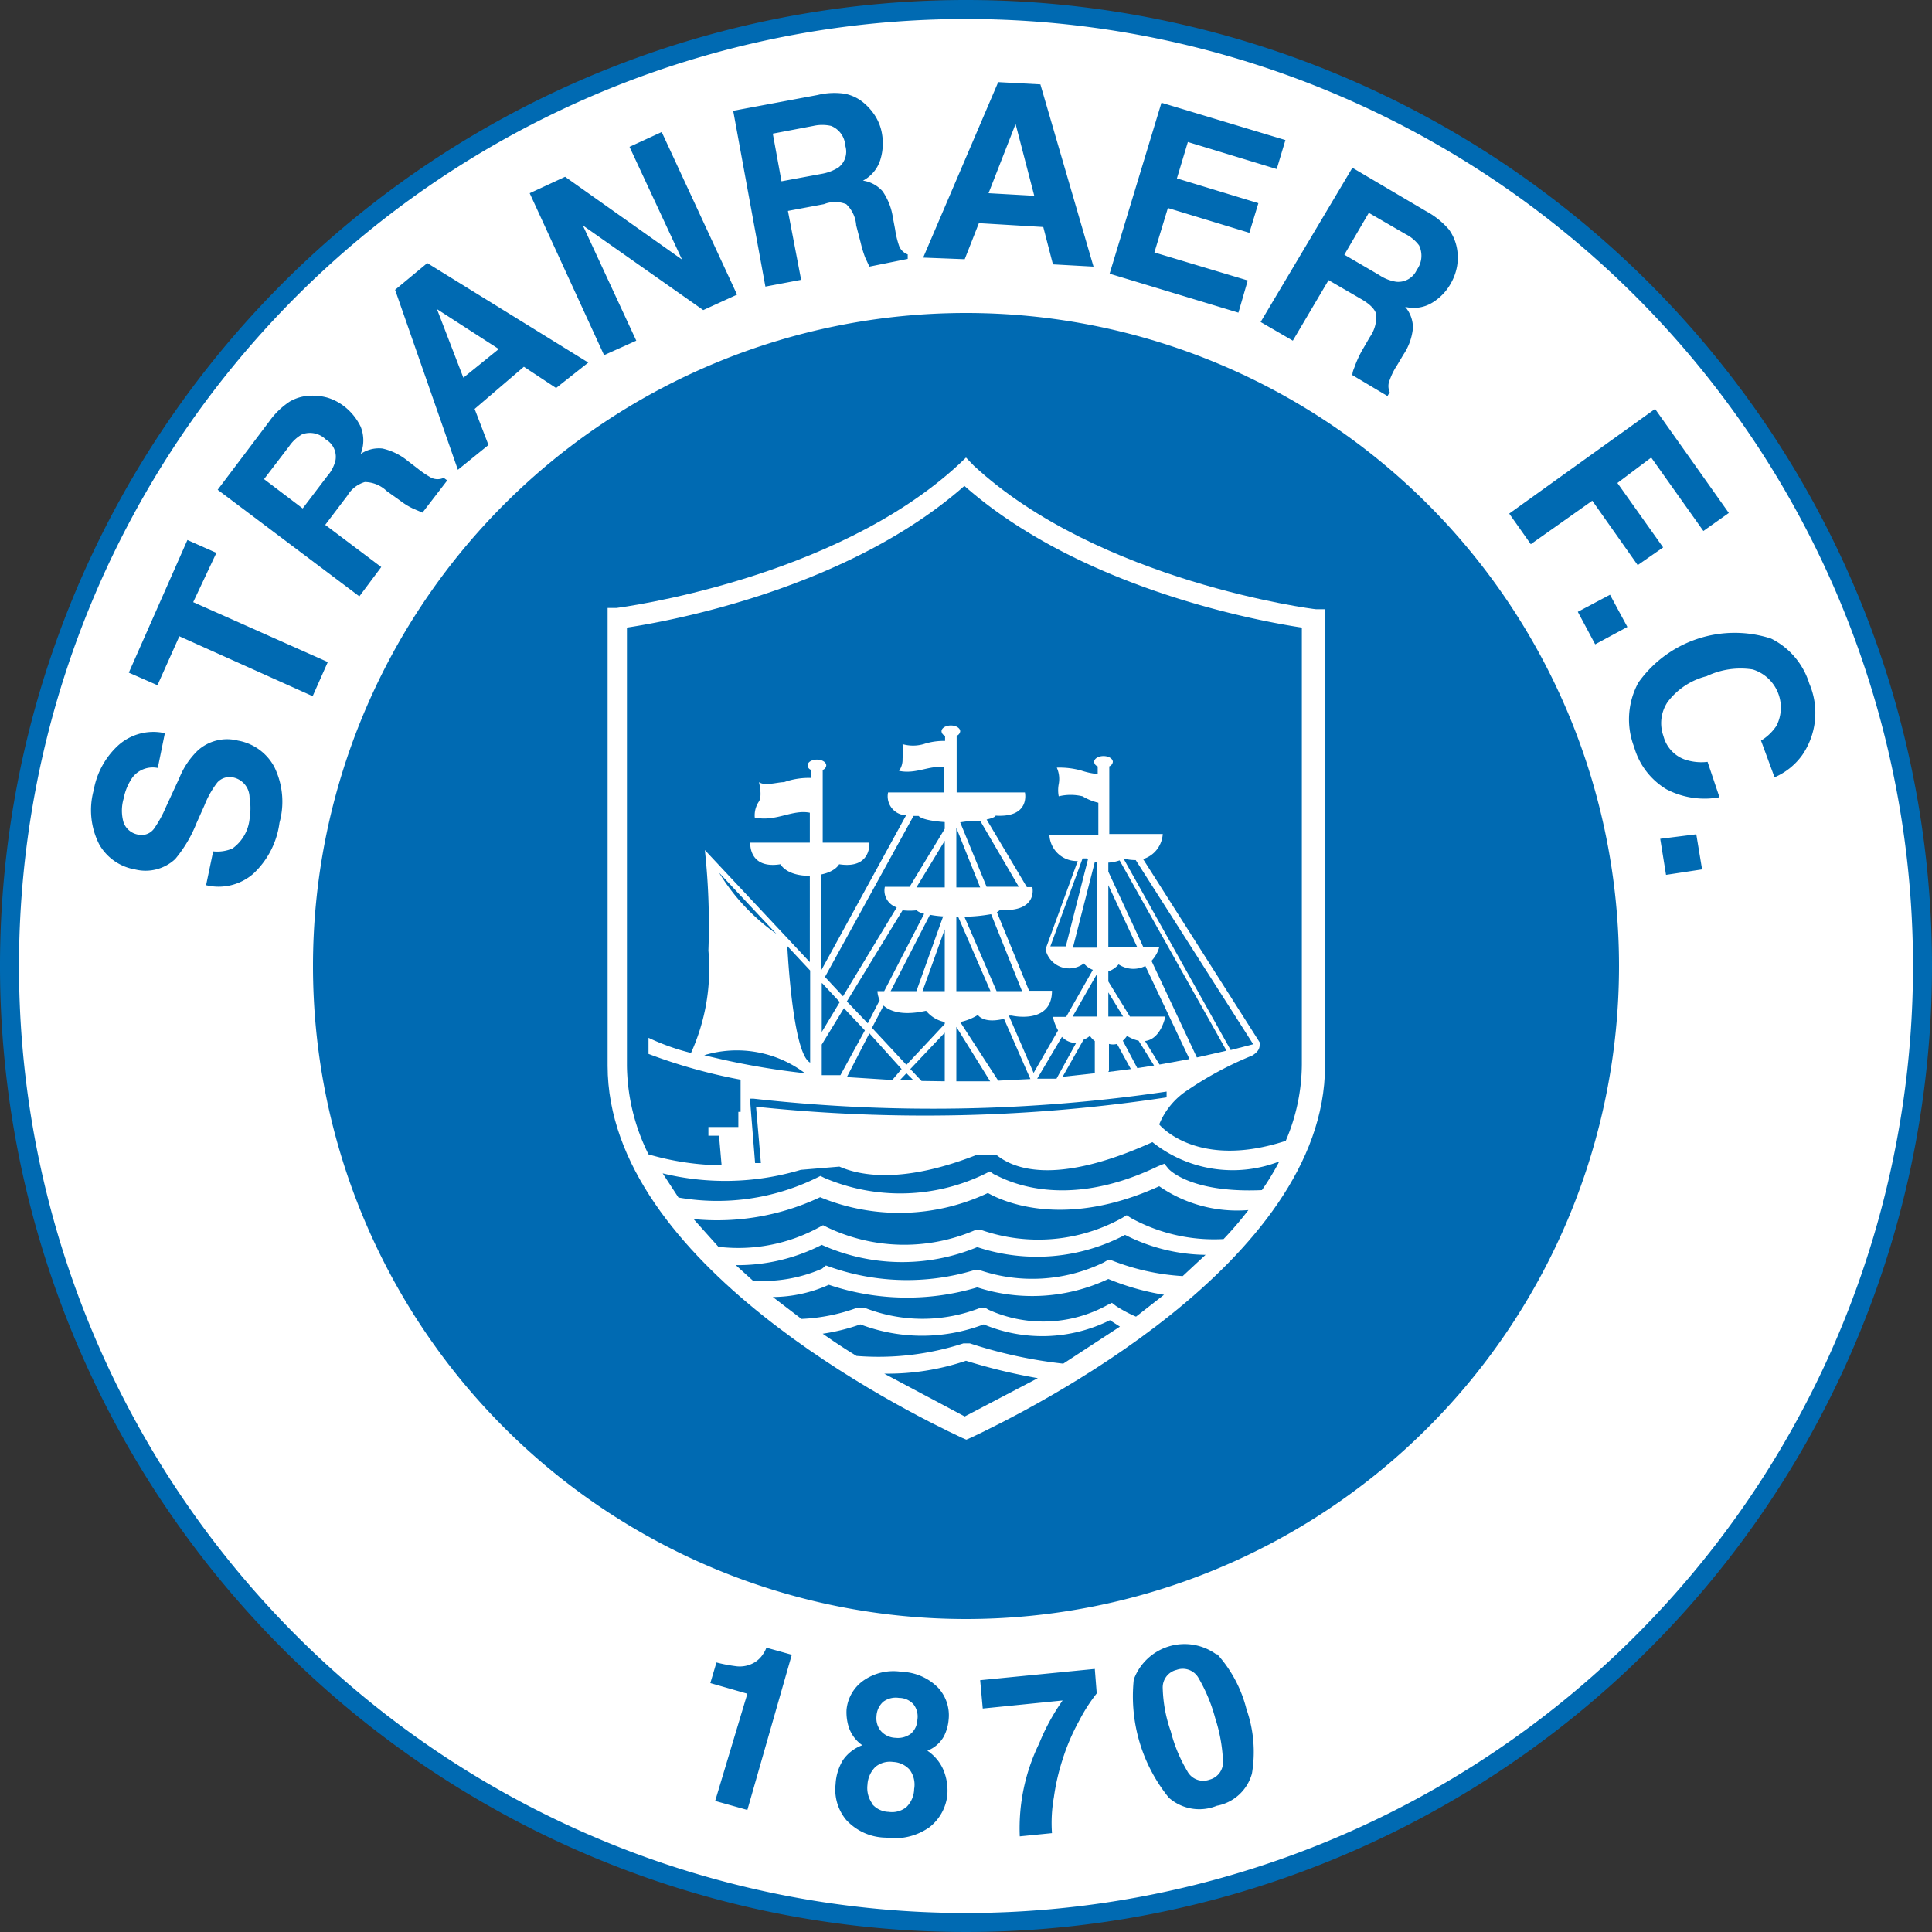 <?xml version="1.0" encoding="iso-8859-1"?>
<svg xmlns="http://www.w3.org/2000/svg" width="60" height="60" xmlns:v="https://vecta.io/nano"><rect width="100%" height="100%" fill="#333333" stroke="none"/><path d="M60,30A30,30,0,1,1,30,0,30,30,0,0,1,60,30Z" fill="#006ab2"/><path d="M59.41,30A29.41,29.41,0,1,1,30,.59,29.41,29.41,0,0,1,59.41,30Z" fill="#fff"/><path d="M22.06 52.27l.19-.64a4.9 4.9 0 0 0 .64.12.9.9 0 0 0 .54-.12.83.83 0 0 0 .28-.28.73.73 0 0 0 .09-.18l.79.22-1.38 4.82-1-.28 1-3.33zm4.12 2.39a1.25 1.25 0 0 1 .6-.46 1.11 1.11 0 0 1-.42-.56 1.54 1.54 0 0 1-.07-.54 1.25 1.25 0 0 1 .5-.89 1.62 1.62 0 0 1 1.21-.29 1.66 1.66 0 0 1 1.13.49 1.26 1.26 0 0 1 .33 1 1.38 1.38 0 0 1-.15.52 1 1 0 0 1-.51.44 1.37 1.37 0 0 1 .5.6 1.69 1.69 0 0 1 .12.78 1.46 1.46 0 0 1-.56 1 1.88 1.88 0 0 1-1.35.32 1.7 1.7 0 0 1-1.23-.55 1.47 1.47 0 0 1-.33-1.11 1.59 1.59 0 0 1 .23-.75zm.9 1.36a.7.7 0 0 0 .52.25.71.71 0 0 0 .55-.15.81.81 0 0 0 .24-.56.78.78 0 0 0-.14-.6.73.73 0 0 0-.51-.24.71.71 0 0 0-.55.15.84.84 0 0 0-.25.56.83.83 0 0 0 .14.57zm.27-2.27a.63.63 0 0 0 .46.22.67.67 0 0 0 .48-.13.6.6 0 0 0 .2-.43.62.62 0 0 0-.12-.48.6.6 0 0 0-.45-.2.65.65 0 0 0-.49.12.64.64 0 0 0-.21.45.62.62 0 0 0 .13.45zm6.71-1.16a5.15 5.15 0 0 0-.54.84 6.54 6.54 0 0 0-.52 1.21 6.79 6.79 0 0 0-.27 1.17 4.57 4.57 0 0 0-.06 1.12l-1 .1a6 6 0 0 1 .6-2.88 6.66 6.66 0 0 1 .73-1.34l-2.48.25-.08-.88 3.56-.35zm3.73-1.23a4 4 0 0 1 .92 1.72 4 4 0 0 1 .17 2 1.39 1.39 0 0 1-1.09 1 1.43 1.43 0 0 1-1.49-.25 5 5 0 0 1-1.09-3.67 1.68 1.68 0 0 1 2.58-.77zM36.87 55a.56.56 0 0 0 .69.27.56.56 0 0 0 .42-.6 5 5 0 0 0-.24-1.31 5.07 5.07 0 0 0-.52-1.25.56.56 0 0 0-.68-.25.56.56 0 0 0-.43.58 4.36 4.36 0 0 0 .25 1.33 4.63 4.63 0 0 0 .51 1.23zm13.41-25A20.28 20.28 0 1 1 30 9.72 20.28 20.28 0 0 1 50.28 30z" fill="#006ab2"/><path d="M29.78 14.42c-3.89 3.6-10.56 4.45-10.63 4.46h-.28V33.1c0 6.12 9.16 10.69 11 11.55l.14.06.14-.06c1.83-.86 11-5.43 11-11.55V18.92h-.28c-.07 0-6.74-.86-10.63-4.46l-.24-.25z" fill="#fff"/><g fill="#006ab2"><path d="M34.47 41a4.71 4.71 0 0 1-3.92.13 5.38 5.38 0 0 1-3.83 0 6.25 6.25 0 0 1-1.17.29q.54.38 1.05.69a8.55 8.55 0 0 0 3.32-.39h.1.1a14.4 14.4 0 0 0 2.9.63l1.76-1.15z"/><path d="M34.42 39.72a5.54 5.54 0 0 1-4.07.26 7.61 7.61 0 0 1-4.61-.08 4.32 4.32 0 0 1-1.74.38l.89.68a5.73 5.73 0 0 0 1.74-.35h.11.1a4.9 4.9 0 0 0 3.62 0h.13l.12.07a4.13 4.13 0 0 0 3.68-.15l.14-.07.13.1a4.12 4.12 0 0 0 .62.33l.87-.68a7.79 7.79 0 0 1-1.73-.49zm.52-1.37a5.87 5.87 0 0 1-4.59.38 6.09 6.09 0 0 1-4.83-.07 5.73 5.73 0 0 1-2.67.63l.53.48a4.55 4.55 0 0 0 2.15-.37l.12-.1.14.05a7.21 7.21 0 0 0 4.45.1h.1.1a5.09 5.09 0 0 0 3.83-.24l.12-.07h.13a7.13 7.13 0 0 0 2.21.49l.71-.66a5.64 5.64 0 0 1-2.5-.62zM36 36.84c-2.92 1.33-4.83.49-5.32.21a6.45 6.45 0 0 1-5.21.13 7.48 7.48 0 0 1-3.93.68l.77.86a5.23 5.23 0 0 0 3.12-.6l.13-.07.14.07a5.56 5.56 0 0 0 4.59.08h.09.1a5.38 5.38 0 0 0 4.36-.37l.15-.09.14.09a5.36 5.36 0 0 0 2.87.65 10.78 10.78 0 0 0 .77-.9 4.26 4.26 0 0 1-2.77-.74zm-6.66-7.98l-.69 1.92h.69v-1.92zm0 4.72v-1.51l-1.07 1.13.35.37z"/><path d="M29.34 31.74a1 1 0 0 1-.58-.35c-.76.17-1.14 0-1.32-.16l-.36.69 1.07 1.15 1.19-1.27v-.06zm0-5.63l-.88 1.45h.88zm0-.58c-.73-.05-.81-.19-.81-.19h-.16l-2.75 5 .56.6 1.67-2.76a.55.55 0 0 1-.37-.64h.77l1.09-1.8v-.23zm-3.82 7.86h.58l.76-1.39-.65-.69-.69 1.13zm5.26-5a5 5 0 0 1-.83.08l1 2.31h.79zm-5.26 2.15v1.51l.56-.93-.55-.59-.01.01zM25 33.33a3.51 3.51 0 0 0-3.13-.56 23.42 23.42 0 0 0 3.13.56zm11.23.75v-.18a49.88 49.88 0 0 1-12.83.22h-.11l.16 2h.18l-.15-1.75a50.12 50.12 0 0 0 12.75-.29zM24.11 29l-1.78-1.9a6.39 6.39 0 0 0 1.78 1.9zm6.26 2.52a1.7 1.7 0 0 1-.55.22L31 33.56l1-.05-.82-1.87c-.65.16-.81-.12-.81-.12z"/><path d="M22.41 36.19l-.08-.92H22V35h.93v-.47H23v-1a16.76 16.76 0 0 1-2.86-.8v-.5a7 7 0 0 0 1.32.47 6.33 6.33 0 0 0 .54-3.18 21.68 21.68 0 0 0-.11-3.12l3.26 3.48V27.2c-.74 0-.91-.36-.91-.36-1 .16-.94-.67-.94-.67h1.85v-.93c-.55-.11-1.05.29-1.71.15a.77.77 0 0 1 .13-.5c.11-.18 0-.6 0-.6.19.13.57 0 .78 0a2.28 2.28 0 0 1 .84-.13v-.25a.16.16 0 0 1-.11-.14c0-.1.13-.18.29-.18s.29.08.29.18a.16.16 0 0 1-.11.14v2.26H27s.07.83-.94.67c0 0-.11.23-.57.32v3l2.65-4.84a.59.59 0 0 1-.56-.71h1.73v-.78c-.45-.07-.85.22-1.39.11a.6.6 0 0 0 .11-.37 3.91 3.91 0 0 0 0-.46 1.2 1.2 0 0 0 .65 0 2 2 0 0 1 .67-.1v-.16a.16.16 0 0 1-.11-.14c0-.1.13-.18.29-.18s.29.08.29.18a.17.17 0 0 1-.11.14v1.76h2.12s.18.79-.91.72c0 0 0 .06-.28.12l1.25 2.1h.17s.19.78-1 .71l-.1.07 1 2.44h.71c0 1.06-1.25.77-1.25.77h-.09l.77 1.78.76-1.32a1.41 1.41 0 0 1-.16-.42h.41l.83-1.46a.7.7 0 0 1-.28-.2.75.75 0 0 1-1.19-.44h0l1-2.74a.85.85 0 0 1-.88-.81h1.52v-1a1.74 1.74 0 0 1-.49-.2 1.57 1.57 0 0 0-.74 0 1 1 0 0 1 0-.38.86.86 0 0 0-.06-.51 2.51 2.51 0 0 1 .76.09 2.4 2.4 0 0 0 .51.11v-.24a.16.16 0 0 1-.11-.14c0-.1.13-.18.29-.18s.29.08.29.18a.17.17 0 0 1-.11.14v2.1h1.66a.87.87 0 0 1-.61.78l3.62 5.69h0v.06h0c0 .08 0 .21-.23.35a10.75 10.75 0 0 0-2 1.07 2.3 2.3 0 0 0-.89 1.07h0c.05.06 1.21 1.4 3.93.51a6.08 6.08 0 0 0 .5-2.38V19.49c-1.32-.2-6.85-1.2-10.48-4.4-3.63 3.2-9.16 4.2-10.48 4.4V33.1a6.33 6.33 0 0 0 .67 2.75 8.49 8.49 0 0 0 2.27.34zm6.88-7.73a3.27 3.27 0 0 1-.41-.05l-1.22 2.37h.8zM25.16 33v-2.86l-.71-.76c.04.74.22 3.37.71 3.62zm2.55.54l.29-.34-1-1.11-.7 1.36 1.41.09zm.76-5.27a2 2 0 0 1-.44 0L26.3 31.1l.65.68.37-.72a.7.7 0 0 1-.07-.28h.21l1.24-2.4c-.19-.05-.23-.11-.23-.11zm-.32 5.06l-.21.22h.43z"/><path d="M34.42 26.79v.28l1.09 2.35H36a1 1 0 0 1-.24.42l1.41 3 .92-.21-3.32-5.91a1.3 1.3 0 0 1-.35.07zm0 3.69l.67 1.09h1.1s-.13.7-.63.76l.45.73.93-.17L35.57 30a.83.83 0 0 1-.83-.05.78.78 0 0 1-.32.22v.35zm0-1.06h.9l-.9-1.93zm4.5 3.01l-3.65-5.72a1.37 1.37 0 0 1-.38-.05l3.33 5.95zM35 32.17a.76.76 0 0 1-.13.15l.45.85.52-.08-.48-.77a1.15 1.15 0 0 1-.36-.15zm.79 3.3h0c-3 1.36-4.31.83-4.84.4h-.63c-2.27.89-3.59.65-4.25.36l-1.2.1a8.18 8.18 0 0 1-4.29.11l.49.75a7 7 0 0 0 4.29-.61l.12-.06.12.06a6 6 0 0 0 5-.13l.14-.07.13.09c.08 0 1.94 1.27 5.09-.25l.2-.08.13.16s.66.76 2.9.66a8.11 8.11 0 0 0 .54-.89 4 4 0 0 1-3.94-.6zm-1.37-3.9h.46l-.46-.75v.75zm0 1.72l.7-.09-.43-.78a.49.49 0 0 1-.25 0h0v.83zm-.77-1L33 33.44l1-.11v-1a.54.54 0 0 1-.15-.16.85.85 0 0 1-.2.12zm.41-5.52H34l-.68 2.66h.76zm-4.36 6.81h1.05l-1.05-1.69zm0-2.8h1.06l-1-2.3h-.06zm0-3.22h.74l-.74-1.85v1.85zm2.51 5.94h.6l.61-1.11a.6.6 0 0 1-.44-.19zm-1.77-8.01c-.15 0-.35 0-.62.05l.82 2h1zm3.62 4.77l-.75 1.31h.75zm-.31-3.6h-.13l-1 2.73h.48l.69-2.71a.16.16 0 0 1-.04-.02zM30 42.26a7.61 7.61 0 0 1-2.54.4l2.5 1.33 2.27-1.19a17.68 17.68 0 0 1-2.23-.54zM6.62 26.44a1.19 1.19 0 0 0 .6-.09 1.29 1.29 0 0 0 .53-.91 2.07 2.07 0 0 0 0-.68.64.64 0 0 0-.53-.62.51.51 0 0 0-.47.16 2.86 2.86 0 0 0-.4.71l-.25.56a4.06 4.06 0 0 1-.66 1.11 1.35 1.35 0 0 1-1.25.32 1.58 1.58 0 0 1-1.11-.78 2.34 2.34 0 0 1-.17-1.68 2.47 2.47 0 0 1 .76-1.39 1.63 1.63 0 0 1 1.45-.38l-.22 1.08a.79.79 0 0 0-.79.3 1.7 1.7 0 0 0-.27.65 1.32 1.32 0 0 0 0 .75.59.59 0 0 0 .45.37.48.48 0 0 0 .49-.18 3.61 3.61 0 0 0 .37-.67l.42-.91a2.46 2.46 0 0 1 .58-.86 1.36 1.36 0 0 1 1.24-.3 1.59 1.59 0 0 1 1.13.82 2.45 2.45 0 0 1 .16 1.73 2.63 2.63 0 0 1-.82 1.59 1.64 1.64 0 0 1-1.46.35zm-.8-9.67l.9.4L6 18.7l4.18 1.86-.47 1.06-4.14-1.86-.68 1.52-.89-.39zM9 12.47a1.35 1.35 0 0 1 .62-.18 1.69 1.69 0 0 1 .55.06 1.62 1.62 0 0 1 .52.27 1.77 1.77 0 0 1 .51.63 1.13 1.13 0 0 1 0 .85 1 1 0 0 1 .68-.17 1.9 1.9 0 0 1 .79.39l.3.23a2.88 2.88 0 0 0 .43.29.46.46 0 0 0 .38 0l.11.08-.77 1-.28-.12a2.14 2.14 0 0 1-.41-.25l-.42-.3a1 1 0 0 0-.68-.28.94.94 0 0 0-.54.42l-.69.91 1.74 1.31-.68.91-4.4-3.31 1.6-2.12a2.41 2.41 0 0 1 .64-.62zm-.8 2.41l1.2.91.76-1a1.14 1.14 0 0 0 .26-.5.62.62 0 0 0-.3-.64.7.7 0 0 0-.74-.16 1.2 1.2 0 0 0-.4.37zM12.27 9l1-.83 5 3.09-1 .79-1-.66-1.53 1.31.43 1.12-.95.77zm2.12 2.73l1.1-.89-1.92-1.24zM16.45 6l1.1-.51 3.63 2.57-1.63-3.5 1-.46 2.34 5.05-1.05.48L18.1 7l1.66 3.58-1 .45zm9.78-3.09a1.29 1.29 0 0 1 .59.28 1.77 1.77 0 0 1 .36.41 1.5 1.5 0 0 1 .21.55 1.73 1.73 0 0 1-.05.81 1.1 1.1 0 0 1-.54.65 1 1 0 0 1 .61.33 1.94 1.94 0 0 1 .32.82l.07.37a2.77 2.77 0 0 0 .12.5.45.45 0 0 0 .27.27v.14L27 8.28 26.87 8a3.5 3.5 0 0 1-.14-.46L26.59 7a1 1 0 0 0-.31-.66.93.93 0 0 0-.69 0l-1.12.21.41 2.14-1.11.21-1-5.46 2.62-.49a2.2 2.2 0 0 1 .84-.04zM24 4.15l.27 1.48 1.24-.23a1.43 1.43 0 0 0 .53-.2.62.62 0 0 0 .21-.68.7.7 0 0 0-.44-.61 1.25 1.25 0 0 0-.55 0zm7-1.6l1.31.07 1.65 5.66-1.26-.07-.3-1.16-2-.12-.44 1.12L28.67 8zM30.7 6l1.42.08-.58-2.23zm8.95-.75l-2.76-.84-.34 1.13 2.53.77-.28.92-2.53-.77-.42 1.38 2.9.87-.29 1-4-1.21 1.61-5.31 3.85 1.16zM45 7.13a1.45 1.45 0 0 1 .25.6 1.63 1.63 0 0 1 0 .54 1.68 1.68 0 0 1-.21.56 1.61 1.61 0 0 1-.56.57 1.1 1.1 0 0 1-.84.13 1 1 0 0 1 .24.66 1.79 1.79 0 0 1-.3.83l-.19.32a2.07 2.07 0 0 0-.23.46.46.46 0 0 0 0 .38l-.07.12-1.09-.65c0-.12.06-.22.08-.29a3.49 3.49 0 0 1 .2-.44l.26-.45a1.1 1.1 0 0 0 .2-.71q-.06-.24-.48-.48l-1-.58-1.11 1.88-1-.58L42 5.21l2.29 1.35a2.5 2.5 0 0 1 .71.57zm-2.49-.52l-.76 1.3 1.08.63a1.3 1.3 0 0 0 .53.21.63.63 0 0 0 .64-.37.74.74 0 0 0 .07-.76 1.2 1.2 0 0 0-.42-.35zm8.89 6.09l2.29 3.23-.79.56-1.62-2.28-1.05.79 1.42 2-.79.55-1.41-2-1.91 1.35-.67-.95zM50 18.47l.54 1-1 .54L49 19zm5 1.36a2.32 2.32 0 0 1 1.19 1.4 2.31 2.31 0 0 1-.22 2.22 2.06 2.06 0 0 1-.86.69L54.69 23a1.52 1.52 0 0 0 .48-.46 1.24 1.24 0 0 0-.74-1.75A2.45 2.45 0 0 0 53 21a2.18 2.18 0 0 0-1.21.8 1.18 1.18 0 0 0-.13 1.06 1.05 1.05 0 0 0 .67.73 1.6 1.6 0 0 0 .7.07l.37 1.1a2.55 2.55 0 0 1-1.65-.25 2.24 2.24 0 0 1-1-1.31 2.39 2.39 0 0 1 .13-2A3.67 3.67 0 0 1 55 19.83zm-2.32 6.08l.18 1.09-1.12.17-.18-1.12z"/></g></svg>